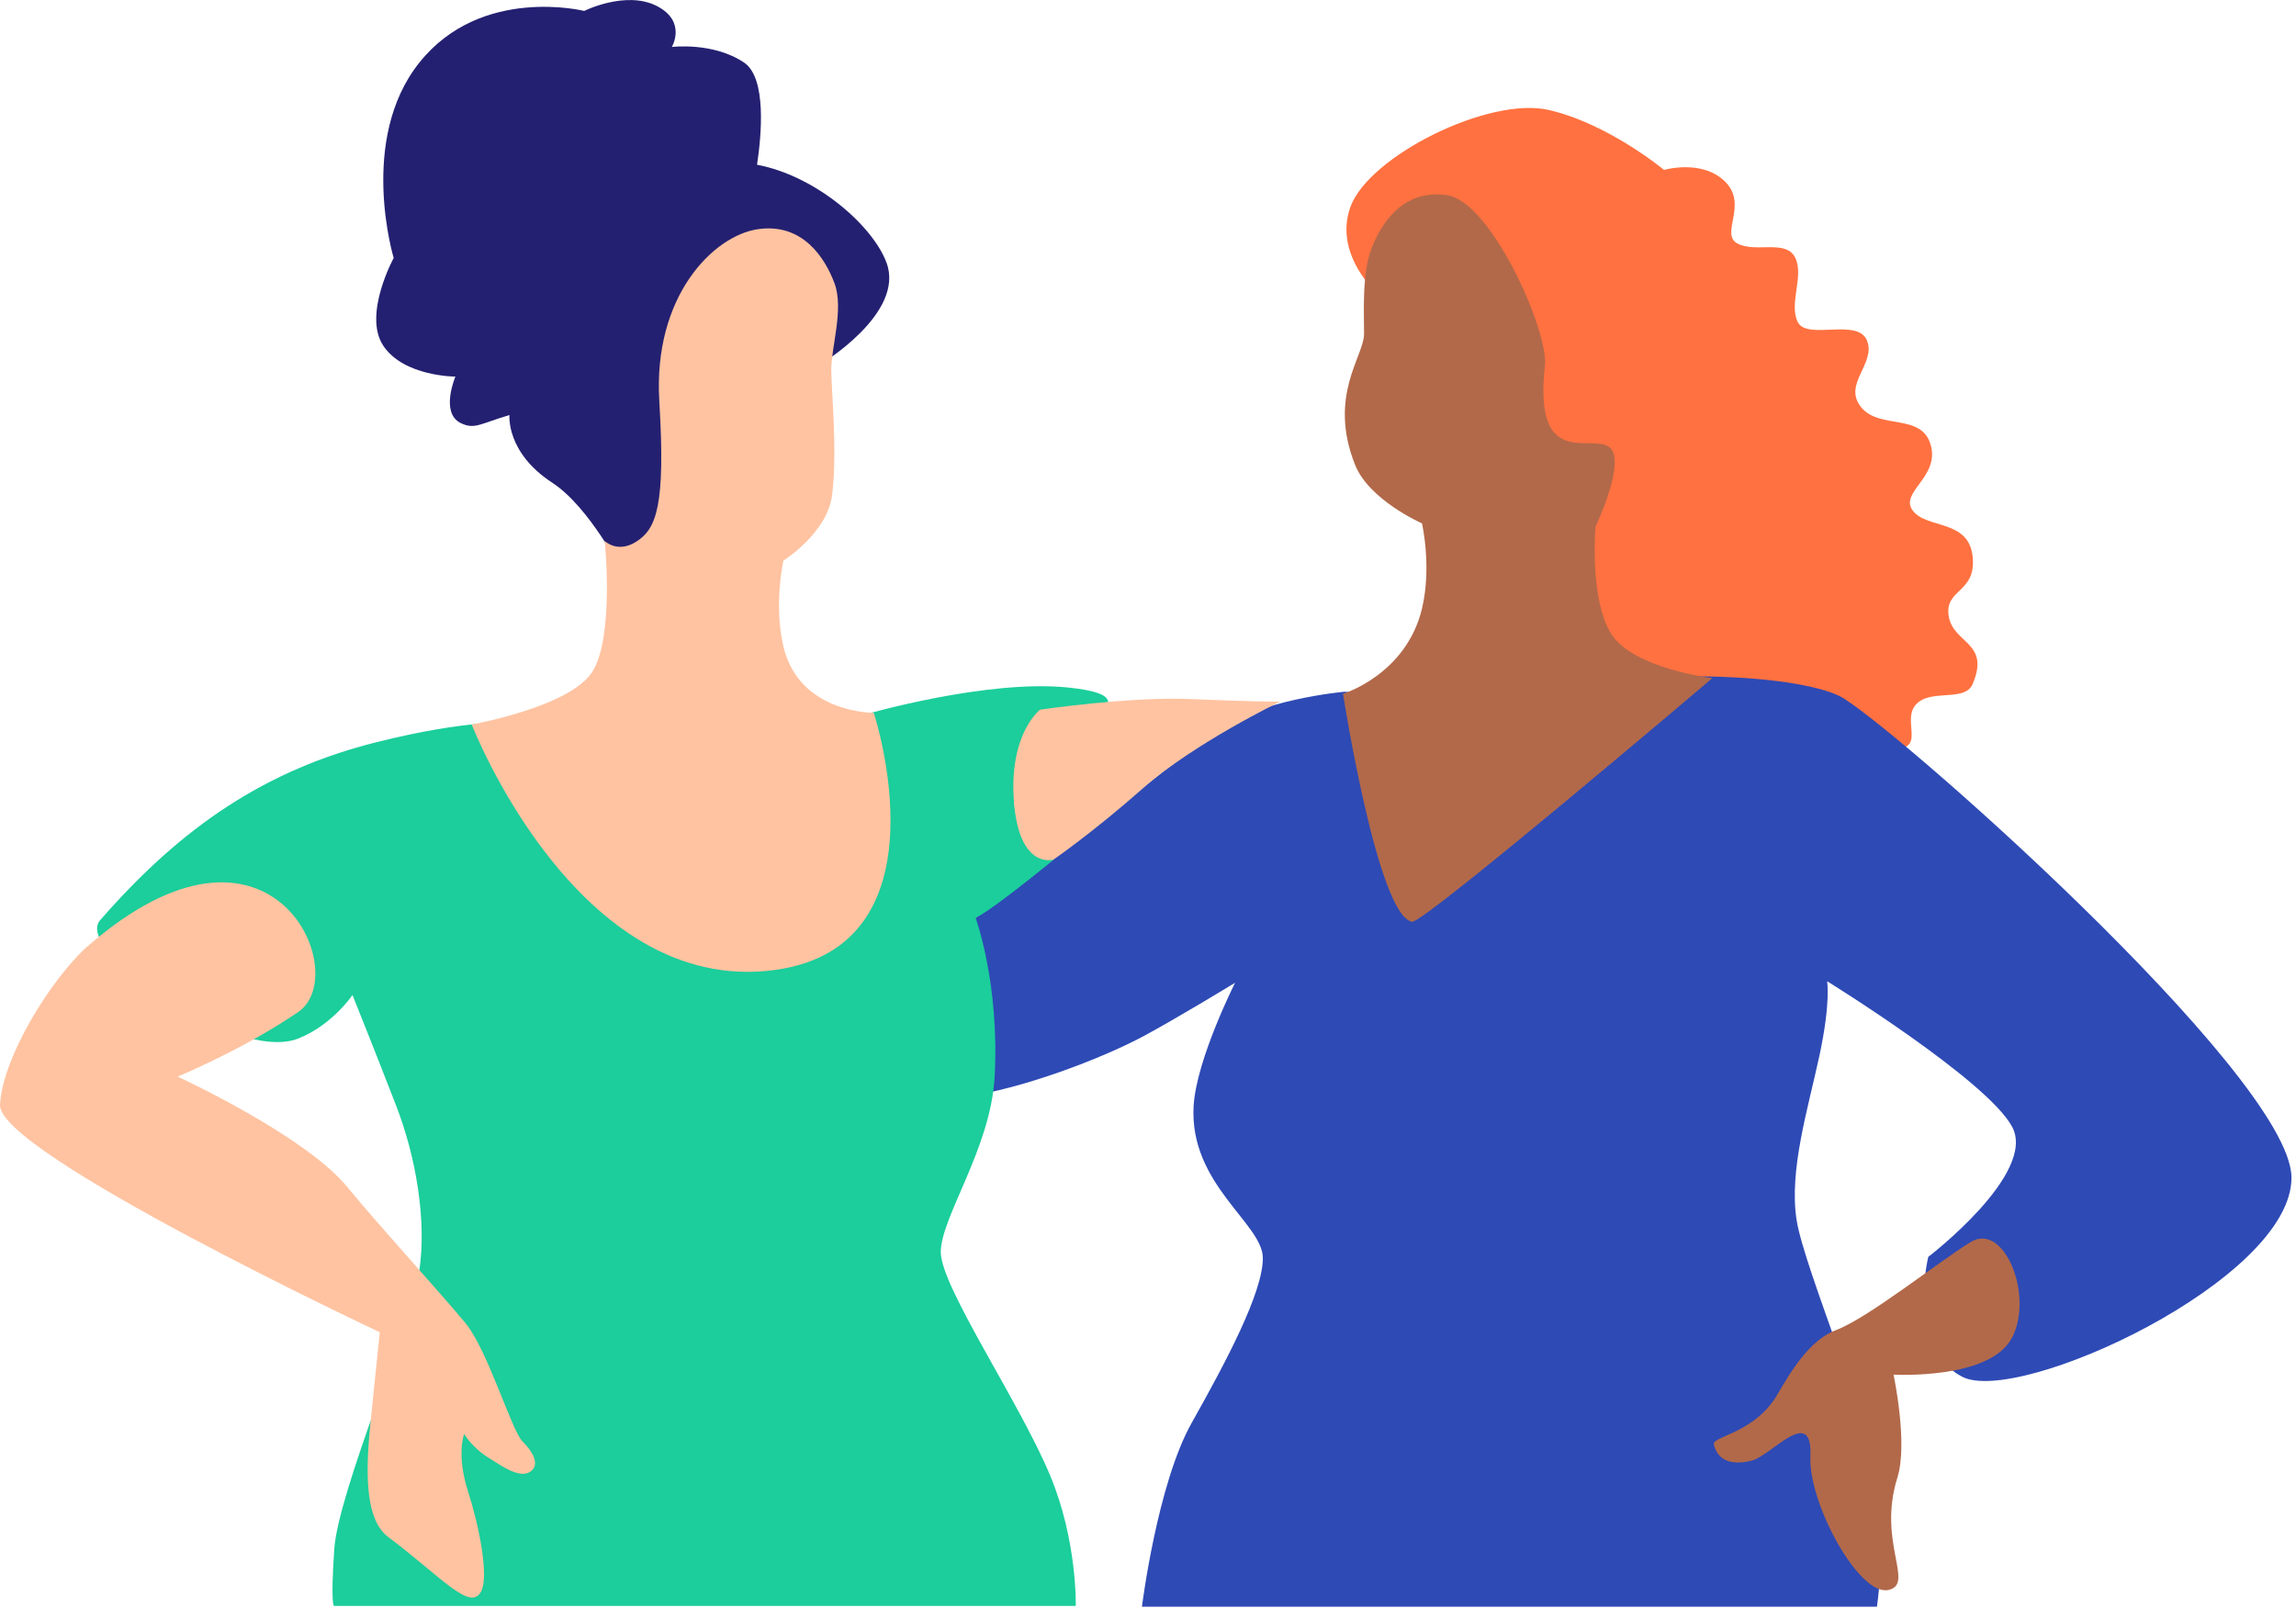 <svg width="424" height="297" viewBox="0 0 424 297" fill="none" xmlns="http://www.w3.org/2000/svg">
<g clip-path="url(#clip0_4627_43074)">
<path d="M255.359 55.22C255.359 55.22 245.993 47.563 249.389 38.198C252.784 28.832 274.934 17.758 286.008 20.31C297.083 22.862 307.292 31.384 307.292 31.384C307.292 31.384 314.372 29.32 318.61 33.581C322.872 37.843 317.501 43.302 320.919 45.011C324.314 46.72 329.796 44.168 331.505 47.563C333.214 50.981 330.284 56.086 331.993 59.481C333.702 62.899 343.068 58.638 344.777 62.899C346.486 67.16 340.249 70.911 343.667 75.172C347.085 79.433 354.852 76.193 356.539 82.163C358.248 88.133 350.68 90.907 353.232 94.303C355.785 97.721 363.53 95.856 364.285 102.759C365.017 109.594 359.025 108.684 359.868 113.811C360.712 118.916 367.592 118.583 364.285 126.328C362.776 129.835 356.162 126.972 353.61 130.367C351.057 133.785 356.916 139.933 346.508 137.847C342.002 136.937 291.157 130.19 291.157 130.19L269.873 68.869L255.403 55.242L255.359 55.22Z" fill="#FF7140"/>
<path d="M210.882 296.729C210.882 296.729 213.701 274.092 220.071 262.773C226.44 251.454 233.209 238.715 233.209 232.346C233.209 225.976 219.582 218.719 220.426 204.249C220.936 195.66 228.082 181.5 228.082 181.5C228.082 181.5 217.319 188.07 211.104 191.399C203.603 195.416 188.755 201.142 178.147 202.54C167.538 203.96 140.174 198.434 140.174 198.434C140.174 198.434 137.355 189.956 138.043 185.717C138.753 181.478 140.174 174.398 140.174 174.398C140.174 174.398 166.34 176.529 173.398 173.688C180.455 170.87 215.099 141.885 223.577 135.515C232.055 129.146 248.323 127.748 248.323 127.748C248.323 127.748 259.531 128.857 280.015 126.749C300.522 124.618 295.773 135.804 297.903 130.167C300.034 124.507 314.77 124.929 314.77 124.929C314.77 124.929 331.726 124.929 339.516 128.458C347.328 131.987 422.964 198.501 423.163 217.409C423.363 236.318 372.584 259.755 362.287 254.228C351.989 248.724 356.095 232.124 356.095 232.124C356.095 232.124 376.202 216.744 371.586 208.11C366.969 199.477 337.408 181.212 337.408 181.212C337.408 181.212 338.118 184.985 336.01 194.883C333.879 204.781 330.35 216.1 331.771 225.288C333.191 234.476 346.618 265.592 347.328 276.2C348.038 286.809 346.618 296.729 346.618 296.729H210.882Z" fill="#2E4AB5"/>
<path d="M248.016 128.129C248.016 128.129 259.668 124.622 262.597 112.393C264.439 104.67 262.597 96.658 262.597 96.658C262.597 96.658 252.876 92.397 250.258 85.894C245.153 73.111 251.9 65.765 251.9 61.681C251.9 57.598 251.5 50.607 253.254 45.946C255.007 41.285 259.091 34.871 267.236 36.048C275.403 37.224 286.011 61.215 285.301 67.518C283.171 86.671 293.579 80.168 297.086 82.499C300.593 84.829 294.645 97.257 294.645 97.257C294.645 97.257 293.491 110.662 297.552 117.076C301.636 123.49 316.217 125.243 316.217 125.243C316.217 125.243 262.886 170.563 260.777 170.23C254.408 169.187 248.016 128.173 248.016 128.173" fill="#B26949"/>
<path d="M72.71 47.669C72.71 47.669 66.052 25.787 77.46 11.538C88.867 -2.732 107.887 2.017 107.887 2.017C107.887 2.017 115.499 -1.778 121.203 1.063C126.907 3.926 124.066 8.675 124.066 8.675C124.066 8.675 131.678 7.721 137.382 11.538C141.643 14.379 140.6 25.143 139.801 30.425C150.587 32.445 161.107 41.566 163.704 48.49C167.232 57.901 151.475 67.311 151.475 67.311C151.475 67.311 151.941 59.077 144.284 57.324C136.628 55.57 127.217 65.557 127.217 65.557C127.217 65.557 129.57 80.849 128.993 89.082C128.416 97.316 114.878 105.55 114.878 105.55C114.878 105.55 108.863 93.632 101.983 89.149C93.395 83.556 94.083 76.654 94.083 76.654C88.756 78.208 87.646 79.406 85.05 78.119C81.255 76.21 84.096 69.552 84.096 69.552C84.096 69.552 74.574 69.552 70.779 63.848C66.984 58.145 72.688 47.669 72.688 47.669" fill="#242071"/>
<path d="M65.096 183.78C65.096 183.78 68.847 193.079 73.13 204.131C76.836 213.652 78.834 225.526 77.413 234.803C75.993 244.08 62.433 275.461 61.722 286.158C61.012 296.856 61.7 296.589 61.7 296.589H198.657C198.657 296.589 198.967 284.538 193.907 272.443C188.181 258.749 173.733 237.643 173.733 231.229C173.733 224.816 182.943 212.099 183.676 198.938C184.63 181.627 180.147 169.465 180.147 169.465C180.147 169.465 181.434 169.465 194.573 158.79C194.95 158.479 188.248 158.79 187.271 148.093C186.295 137.395 218.875 129.184 197.17 126.964C182.278 125.455 160.04 131.869 160.04 131.869C160.04 131.869 157.31 177.721 136.626 175.59C115.941 173.46 100.961 152.753 98.808 147.049C96.677 141.346 94.525 133.489 94.525 133.489C94.525 133.489 86.779 132.757 69.557 137.062C49.205 142.145 33.603 152.576 18.489 169.953C13.496 175.701 43.502 196.252 54.976 191.836C61.301 189.395 65.096 183.758 65.096 183.758" fill="#1BCE9B"/>
<path d="M16.047 174.84C9.3 181.032 0.511 195.17 0.001 204.025C-0.51 212.88 70.132 246.037 70.132 246.037C70.132 246.037 69.045 256.512 68.379 263.171C67.403 272.714 67.602 280.814 71.686 283.855C81.518 291.223 86.977 297.881 88.908 293.798C90.262 290.957 88.531 281.968 86.422 275.399C84.247 268.63 85.712 264.835 85.712 264.835C85.712 264.835 87.199 267.387 90.306 269.274C92.437 270.583 96.432 273.624 98.385 271.382C99.406 270.206 98.496 268.186 96.498 266.211C94.501 264.258 90.106 249.455 86.023 244.439C81.939 239.423 69.888 226.263 64.184 219.272C56.306 209.64 32.803 198.831 32.803 198.831C32.803 198.831 44.876 193.86 55.085 186.891C65.294 179.923 50.269 144.99 16.091 174.84" fill="#FFC3A1"/>
<path d="M161.345 131.649C161.345 131.649 147.607 131.76 144.678 119.42C142.836 111.63 144.678 103.53 144.678 103.53C144.678 103.53 152.8 98.447 153.666 91.412C154.687 83.045 153.511 72.348 153.511 68.22C153.511 64.092 155.863 57.034 154.11 52.329C152.357 47.624 148.229 41.144 139.995 42.32C131.761 43.496 120.576 54.682 121.752 74.079C122.928 93.498 121.175 97.604 117.624 99.956C114.095 102.309 111.676 99.912 111.676 99.912C111.676 99.912 113.496 117.622 109.368 124.081C105.262 130.561 87.108 133.802 87.108 133.802C87.108 133.802 106.549 184.07 143.058 179.143C175.593 174.749 161.345 131.604 161.345 131.604" fill="#FFC3A1"/>
<path d="M371.584 246.99C367.589 254.891 349.679 253.87 349.679 253.87C349.679 253.87 352.386 266.521 350.389 272.89C346.638 284.875 353.696 292.554 348.724 293.641C343.331 294.818 333.921 277.662 334.321 268.895C334.743 259.374 327.041 268.851 323.535 269.739C320.627 270.471 317.387 270.338 316.499 266.787C316.122 265.278 323.113 264.878 327.53 258.642C329.15 256.356 332.989 247.945 339.026 245.659C345.063 243.373 357.868 233.097 363.949 229.369C370.03 225.662 375.601 239.067 371.606 246.968" fill="#B26949"/>
<path d="M192.127 131.057C192.127 131.057 208.661 128.615 219.847 129.104C231.032 129.592 236.381 129.592 236.381 129.592C236.381 129.592 220.49 137.271 211.058 145.593C201.759 153.805 194.546 158.754 194.546 158.754C194.546 158.754 188.221 160.707 187.244 148.057C186.268 135.407 192.105 131.034 192.105 131.034" fill="#FFC3A1"/>
</g>
<defs>
<clipPath id="clip0_4627_43074">
<rect width="423.164" height="296.727" fill="white" transform="matrix(-1 0 0 1 423.164 0)"/>
</clipPath>
</defs>
</svg>
